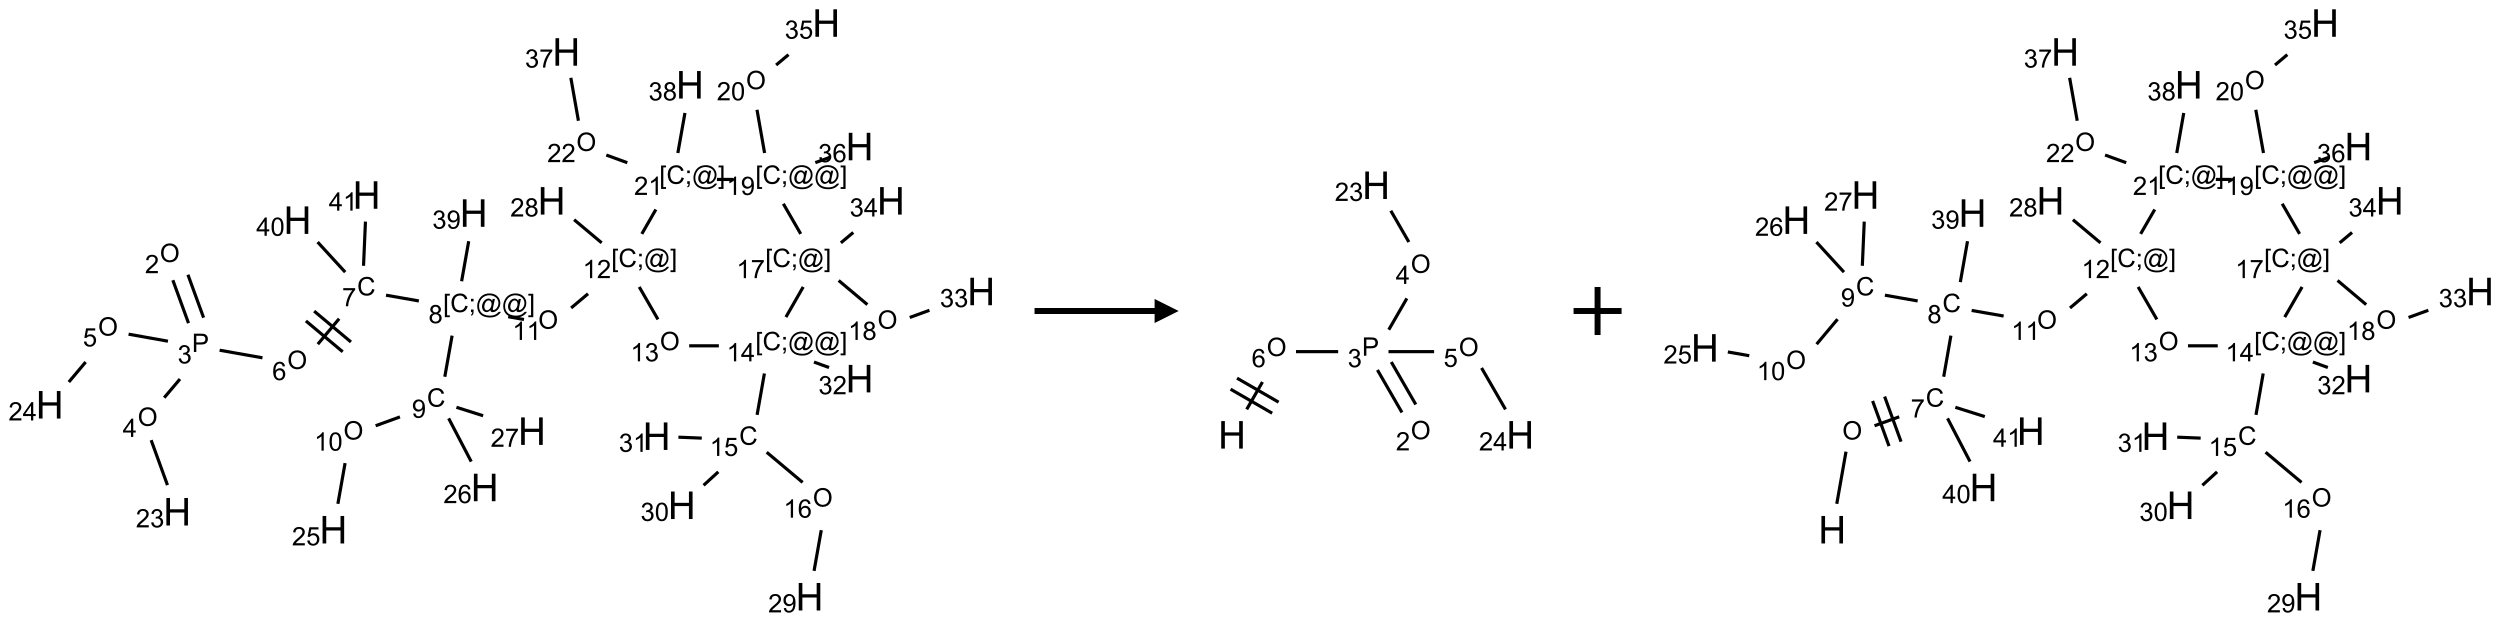 <?xml version="1.0" encoding="UTF-8"?>
<svg xmlns="http://www.w3.org/2000/svg" xmlns:xlink="http://www.w3.org/1999/xlink" width="1041" height="259" viewBox="0 0 1041 259">
<defs>
<g>
<g id="glyph-0-0">
<path d="M 1.332 0 L 1.332 -6.668 L 6.668 -6.668 L 6.668 0 Z M 1.5 -0.168 L 6.5 -0.168 L 6.5 -6.5 L 1.5 -6.5 Z M 1.5 -0.168 "/>
</g>
<g id="glyph-0-1">
<path d="M 0.516 -3.719 C 0.516 -4.984 0.855 -5.977 1.535 -6.695 C 2.215 -7.414 3.094 -7.77 4.172 -7.77 C 4.875 -7.77 5.512 -7.602 6.078 -7.266 C 6.645 -6.93 7.074 -6.461 7.371 -5.855 C 7.668 -5.254 7.816 -4.57 7.816 -3.809 C 7.816 -3.035 7.66 -2.34 7.348 -1.73 C 7.035 -1.117 6.594 -0.656 6.02 -0.34 C 5.449 -0.027 4.828 0.129 4.168 0.129 C 3.449 0.129 2.805 -0.043 2.238 -0.391 C 1.672 -0.738 1.246 -1.211 0.953 -1.812 C 0.66 -2.414 0.516 -3.047 0.516 -3.719 Z M 1.559 -3.703 C 1.559 -2.781 1.805 -2.059 2.301 -1.527 C 2.793 -1 3.414 -0.734 4.16 -0.734 C 4.922 -0.734 5.547 -1 6.039 -1.535 C 6.531 -2.07 6.777 -2.828 6.777 -3.812 C 6.777 -4.434 6.672 -4.977 6.461 -5.441 C 6.25 -5.902 5.945 -6.262 5.539 -6.52 C 5.133 -6.773 4.68 -6.902 4.176 -6.902 C 3.461 -6.902 2.848 -6.656 2.332 -6.164 C 1.816 -5.672 1.559 -4.852 1.559 -3.703 Z M 1.559 -3.703 "/>
</g>
<g id="glyph-0-2">
<path d="M 5.371 -0.902 L 5.371 0 L 0.324 0 C 0.316 -0.227 0.352 -0.441 0.434 -0.652 C 0.562 -0.996 0.766 -1.332 1.051 -1.668 C 1.332 -2 1.742 -2.387 2.277 -2.824 C 3.105 -3.504 3.668 -4.043 3.957 -4.441 C 4.25 -4.84 4.395 -5.215 4.395 -5.566 C 4.395 -5.938 4.262 -6.254 3.996 -6.508 C 3.73 -6.762 3.387 -6.891 2.957 -6.891 C 2.508 -6.891 2.145 -6.754 1.875 -6.484 C 1.605 -6.215 1.469 -5.84 1.465 -5.359 L 0.5 -5.457 C 0.566 -6.176 0.812 -6.727 1.246 -7.102 C 1.676 -7.477 2.254 -7.668 2.98 -7.668 C 3.711 -7.668 4.293 -7.465 4.719 -7.059 C 5.145 -6.652 5.359 -6.148 5.359 -5.547 C 5.359 -5.242 5.297 -4.941 5.172 -4.645 C 5.047 -4.352 4.84 -4.039 4.551 -3.715 C 4.262 -3.387 3.777 -2.938 3.105 -2.371 C 2.543 -1.898 2.18 -1.578 2.02 -1.41 C 1.859 -1.242 1.73 -1.07 1.625 -0.902 Z M 5.371 -0.902 "/>
</g>
<g id="glyph-0-3">
<path d="M 0.824 0 L 0.824 -7.637 L 3.703 -7.637 C 4.211 -7.637 4.598 -7.609 4.863 -7.562 C 5.238 -7.5 5.555 -7.383 5.809 -7.207 C 6.062 -7.031 6.266 -6.785 6.418 -6.469 C 6.574 -6.152 6.652 -5.805 6.652 -5.426 C 6.652 -4.777 6.445 -4.227 6.031 -3.777 C 5.617 -3.328 4.871 -3.105 3.793 -3.105 L 1.832 -3.105 L 1.832 0 Z M 1.832 -4.004 L 3.809 -4.004 C 4.461 -4.004 4.922 -4.125 5.199 -4.371 C 5.473 -4.613 5.609 -4.953 5.609 -5.395 C 5.609 -5.715 5.527 -5.988 5.367 -6.215 C 5.207 -6.441 4.992 -6.594 4.73 -6.668 C 4.559 -6.711 4.246 -6.734 3.785 -6.734 L 1.832 -6.734 Z M 1.832 -4.004 "/>
</g>
<g id="glyph-0-4">
<path d="M 0.449 -2.016 L 1.387 -2.141 C 1.492 -1.609 1.676 -1.227 1.934 -0.992 C 2.191 -0.758 2.508 -0.641 2.879 -0.641 C 3.32 -0.641 3.695 -0.793 3.996 -1.098 C 4.301 -1.402 4.453 -1.781 4.453 -2.234 C 4.453 -2.664 4.312 -3.02 4.031 -3.301 C 3.75 -3.578 3.391 -3.719 2.957 -3.719 C 2.781 -3.719 2.562 -3.684 2.297 -3.613 L 2.402 -4.438 C 2.465 -4.43 2.516 -4.426 2.551 -4.426 C 2.949 -4.426 3.312 -4.531 3.629 -4.738 C 3.949 -4.949 4.109 -5.27 4.109 -5.703 C 4.109 -6.047 3.992 -6.332 3.762 -6.559 C 3.527 -6.785 3.227 -6.895 2.859 -6.895 C 2.496 -6.895 2.191 -6.781 1.949 -6.551 C 1.707 -6.324 1.547 -5.98 1.48 -5.52 L 0.543 -5.688 C 0.656 -6.316 0.918 -6.805 1.324 -7.148 C 1.73 -7.492 2.234 -7.668 2.84 -7.668 C 3.254 -7.668 3.641 -7.578 3.988 -7.398 C 4.34 -7.219 4.609 -6.977 4.793 -6.668 C 4.98 -6.359 5.074 -6.031 5.074 -5.684 C 5.074 -5.352 4.984 -5.051 4.809 -4.781 C 4.629 -4.512 4.367 -4.297 4.02 -4.137 C 4.473 -4.031 4.824 -3.816 5.074 -3.488 C 5.324 -3.16 5.449 -2.75 5.449 -2.254 C 5.449 -1.59 5.203 -1.023 4.719 -0.559 C 4.234 -0.098 3.617 0.137 2.875 0.137 C 2.203 0.137 1.648 -0.062 1.207 -0.465 C 0.762 -0.863 0.512 -1.379 0.449 -2.016 Z M 0.449 -2.016 "/>
</g>
<g id="glyph-0-5">
<path d="M 3.449 0 L 3.449 -1.828 L 0.137 -1.828 L 0.137 -2.688 L 3.621 -7.637 L 4.387 -7.637 L 4.387 -2.688 L 5.418 -2.688 L 5.418 -1.828 L 4.387 -1.828 L 4.387 0 Z M 3.449 -2.688 L 3.449 -6.129 L 1.059 -2.688 Z M 3.449 -2.688 "/>
</g>
<g id="glyph-0-6">
<path d="M 0.441 -2 L 1.426 -2.082 C 1.5 -1.605 1.668 -1.242 1.934 -1.004 C 2.199 -0.762 2.52 -0.641 2.895 -0.641 C 3.348 -0.641 3.73 -0.812 4.043 -1.152 C 4.355 -1.492 4.512 -1.941 4.512 -2.504 C 4.512 -3.039 4.359 -3.461 4.059 -3.77 C 3.758 -4.078 3.367 -4.234 2.879 -4.234 C 2.578 -4.234 2.305 -4.164 2.062 -4.027 C 1.82 -3.891 1.629 -3.715 1.488 -3.496 L 0.609 -3.609 L 1.348 -7.531 L 5.145 -7.531 L 5.145 -6.637 L 2.098 -6.637 L 1.688 -4.582 C 2.145 -4.902 2.625 -5.062 3.129 -5.062 C 3.797 -5.062 4.359 -4.832 4.816 -4.371 C 5.277 -3.91 5.504 -3.312 5.504 -2.59 C 5.504 -1.898 5.305 -1.301 4.902 -0.797 C 4.41 -0.18 3.742 0.129 2.895 0.129 C 2.199 0.129 1.633 -0.062 1.195 -0.453 C 0.758 -0.844 0.504 -1.359 0.441 -2 Z M 0.441 -2 "/>
</g>
<g id="glyph-0-7">
<path d="M 5.309 -5.766 L 4.375 -5.691 C 4.293 -6.059 4.172 -6.328 4.02 -6.496 C 3.766 -6.762 3.453 -6.895 3.082 -6.895 C 2.785 -6.895 2.523 -6.812 2.297 -6.645 C 2 -6.43 1.77 -6.117 1.598 -5.703 C 1.43 -5.289 1.34 -4.703 1.332 -3.938 C 1.559 -4.281 1.836 -4.535 2.16 -4.703 C 2.488 -4.871 2.828 -4.953 3.188 -4.953 C 3.812 -4.953 4.344 -4.723 4.785 -4.262 C 5.223 -3.801 5.441 -3.207 5.441 -2.48 C 5.441 -2 5.34 -1.555 5.133 -1.145 C 4.926 -0.73 4.641 -0.418 4.281 -0.199 C 3.922 0.02 3.512 0.129 3.051 0.129 C 2.27 0.129 1.633 -0.156 1.141 -0.73 C 0.648 -1.305 0.402 -2.254 0.402 -3.574 C 0.402 -5.051 0.672 -6.121 1.219 -6.793 C 1.695 -7.375 2.336 -7.668 3.141 -7.668 C 3.742 -7.668 4.234 -7.5 4.617 -7.16 C 5 -6.824 5.23 -6.359 5.309 -5.766 Z M 1.48 -2.473 C 1.48 -2.152 1.547 -1.844 1.684 -1.547 C 1.82 -1.25 2.016 -1.027 2.262 -0.871 C 2.508 -0.719 2.766 -0.641 3.035 -0.641 C 3.434 -0.641 3.773 -0.801 4.059 -1.121 C 4.344 -1.441 4.484 -1.875 4.484 -2.422 C 4.484 -2.949 4.344 -3.367 4.062 -3.668 C 3.781 -3.973 3.426 -4.125 3 -4.125 C 2.578 -4.125 2.219 -3.973 1.922 -3.668 C 1.625 -3.363 1.48 -2.969 1.48 -2.473 Z M 1.48 -2.473 "/>
</g>
<g id="glyph-0-8">
<path d="M 6.27 -2.676 L 7.281 -2.422 C 7.07 -1.594 6.688 -0.961 6.137 -0.523 C 5.586 -0.086 4.914 0.129 4.121 0.129 C 3.297 0.129 2.629 -0.039 2.113 -0.371 C 1.598 -0.707 1.203 -1.191 0.934 -1.828 C 0.664 -2.465 0.531 -3.145 0.531 -3.875 C 0.531 -4.672 0.684 -5.363 0.988 -5.957 C 1.293 -6.547 1.723 -6.996 2.285 -7.305 C 2.844 -7.613 3.461 -7.766 4.137 -7.766 C 4.898 -7.766 5.543 -7.57 6.062 -7.184 C 6.582 -6.793 6.945 -6.246 7.152 -5.543 L 6.156 -5.309 C 5.98 -5.863 5.723 -6.266 5.387 -6.52 C 5.051 -6.773 4.625 -6.902 4.113 -6.902 C 3.527 -6.902 3.039 -6.762 2.645 -6.48 C 2.25 -6.199 1.973 -5.82 1.812 -5.348 C 1.652 -4.871 1.574 -4.383 1.574 -3.879 C 1.574 -3.23 1.668 -2.664 1.855 -2.18 C 2.047 -1.695 2.34 -1.332 2.738 -1.094 C 3.137 -0.855 3.57 -0.734 4.035 -0.734 C 4.602 -0.734 5.082 -0.898 5.473 -1.223 C 5.867 -1.551 6.133 -2.035 6.27 -2.676 Z M 6.27 -2.676 "/>
</g>
<g id="glyph-0-9">
<path d="M 0.504 -6.637 L 0.504 -7.535 L 5.449 -7.535 L 5.449 -6.809 C 4.961 -6.289 4.48 -5.602 4.004 -4.746 C 3.527 -3.887 3.156 -3.004 2.895 -2.098 C 2.707 -1.461 2.59 -0.762 2.535 0 L 1.574 0 C 1.582 -0.602 1.703 -1.328 1.926 -2.176 C 2.152 -3.027 2.477 -3.848 2.898 -4.637 C 3.32 -5.426 3.77 -6.094 4.246 -6.637 Z M 0.504 -6.637 "/>
</g>
<g id="glyph-0-10">
<path d="M 0.723 2.121 L 0.723 -7.637 L 2.793 -7.637 L 2.793 -6.859 L 1.66 -6.859 L 1.66 1.344 L 2.793 1.344 L 2.793 2.121 Z M 0.723 2.121 "/>
</g>
<g id="glyph-0-11">
<path d="M 0.949 -4.465 L 0.949 -5.531 L 2.016 -5.531 L 2.016 -4.465 Z M 0.949 0 L 0.949 -1.066 L 2.016 -1.066 L 2.016 0 C 2.016 0.391 1.945 0.711 1.809 0.949 C 1.668 1.191 1.449 1.379 1.145 1.512 L 0.887 1.109 C 1.082 1.023 1.23 0.895 1.324 0.727 C 1.418 0.559 1.469 0.316 1.48 0 Z M 0.949 0 "/>
</g>
<g id="glyph-0-12">
<path d="M 6.047 -0.848 C 5.82 -0.59 5.57 -0.379 5.289 -0.223 C 5.008 -0.062 4.73 0.016 4.449 0.016 C 4.141 0.016 3.84 -0.074 3.547 -0.254 C 3.254 -0.434 3.02 -0.715 2.836 -1.09 C 2.652 -1.465 2.562 -1.875 2.562 -2.324 C 2.562 -2.875 2.703 -3.43 2.988 -3.98 C 3.27 -4.535 3.621 -4.953 4.043 -5.23 C 4.461 -5.508 4.871 -5.645 5.266 -5.645 C 5.566 -5.645 5.855 -5.566 6.129 -5.41 C 6.402 -5.25 6.641 -5.012 6.84 -4.688 L 7.016 -5.496 L 7.949 -5.496 L 7.199 -2 C 7.094 -1.516 7.043 -1.246 7.043 -1.191 C 7.043 -1.098 7.078 -1.02 7.148 -0.949 C 7.219 -0.883 7.305 -0.848 7.406 -0.848 C 7.59 -0.848 7.832 -0.953 8.129 -1.168 C 8.527 -1.445 8.84 -1.816 9.07 -2.285 C 9.301 -2.75 9.418 -3.234 9.418 -3.73 C 9.418 -4.309 9.27 -4.852 8.973 -5.355 C 8.676 -5.859 8.23 -6.262 7.645 -6.562 C 7.055 -6.863 6.406 -7.016 5.691 -7.016 C 4.879 -7.016 4.137 -6.824 3.465 -6.445 C 2.793 -6.066 2.273 -5.52 1.902 -4.809 C 1.535 -4.098 1.348 -3.34 1.348 -2.527 C 1.348 -1.676 1.535 -0.941 1.902 -0.328 C 2.273 0.285 2.809 0.742 3.508 1.035 C 4.207 1.328 4.984 1.473 5.832 1.473 C 6.742 1.473 7.504 1.32 8.121 1.016 C 8.734 0.711 9.195 0.34 9.5 -0.098 L 10.441 -0.098 C 10.266 0.266 9.961 0.637 9.531 1.016 C 9.102 1.395 8.59 1.695 7.996 1.914 C 7.402 2.133 6.688 2.246 5.848 2.246 C 5.078 2.246 4.367 2.145 3.715 1.949 C 3.066 1.75 2.512 1.453 2.051 1.055 C 1.594 0.656 1.25 0.199 1.016 -0.316 C 0.723 -0.973 0.578 -1.684 0.578 -2.441 C 0.578 -3.289 0.75 -4.098 1.098 -4.863 C 1.523 -5.805 2.125 -6.527 2.902 -7.027 C 3.684 -7.527 4.629 -7.777 5.738 -7.777 C 6.602 -7.777 7.375 -7.602 8.059 -7.246 C 8.746 -6.895 9.285 -6.371 9.684 -5.672 C 10.02 -5.07 10.188 -4.418 10.188 -3.715 C 10.188 -2.707 9.832 -1.812 9.125 -1.031 C 8.492 -0.328 7.801 0.02 7.051 0.02 C 6.812 0.02 6.617 -0.016 6.473 -0.09 C 6.324 -0.16 6.215 -0.266 6.145 -0.402 C 6.102 -0.488 6.066 -0.637 6.047 -0.848 Z M 3.527 -2.262 C 3.527 -1.785 3.641 -1.414 3.863 -1.152 C 4.09 -0.887 4.348 -0.754 4.641 -0.754 C 4.836 -0.754 5.039 -0.812 5.254 -0.93 C 5.469 -1.047 5.676 -1.219 5.871 -1.449 C 6.066 -1.676 6.23 -1.969 6.355 -2.32 C 6.48 -2.672 6.543 -3.027 6.543 -3.379 C 6.543 -3.852 6.426 -4.219 6.191 -4.48 C 5.957 -4.738 5.672 -4.871 5.332 -4.871 C 5.109 -4.871 4.902 -4.812 4.707 -4.699 C 4.512 -4.586 4.32 -4.406 4.137 -4.156 C 3.953 -3.906 3.805 -3.602 3.691 -3.246 C 3.582 -2.887 3.527 -2.559 3.527 -2.262 Z M 3.527 -2.262 "/>
</g>
<g id="glyph-0-13">
<path d="M 2.27 2.121 L 0.203 2.121 L 0.203 1.344 L 1.332 1.344 L 1.332 -6.859 L 0.203 -6.859 L 0.203 -7.637 L 2.27 -7.637 Z M 2.27 2.121 "/>
</g>
<g id="glyph-0-14">
<path d="M 1.887 -4.141 C 1.496 -4.281 1.207 -4.484 1.02 -4.75 C 0.832 -5.016 0.738 -5.328 0.738 -5.699 C 0.738 -6.254 0.938 -6.719 1.34 -7.098 C 1.738 -7.477 2.27 -7.668 2.934 -7.668 C 3.598 -7.668 4.137 -7.473 4.543 -7.086 C 4.949 -6.699 5.152 -6.227 5.152 -5.672 C 5.152 -5.316 5.059 -5.008 4.871 -4.746 C 4.688 -4.484 4.406 -4.281 4.027 -4.141 C 4.496 -3.988 4.852 -3.742 5.098 -3.402 C 5.34 -3.062 5.465 -2.656 5.465 -2.184 C 5.465 -1.531 5.234 -0.98 4.77 -0.535 C 4.309 -0.09 3.703 0.129 2.949 0.129 C 2.195 0.129 1.586 -0.094 1.125 -0.539 C 0.664 -0.984 0.434 -1.543 0.434 -2.207 C 0.434 -2.703 0.559 -3.121 0.809 -3.457 C 1.062 -3.793 1.422 -4.02 1.887 -4.141 Z M 1.699 -5.73 C 1.699 -5.367 1.812 -5.074 2.047 -4.844 C 2.281 -4.613 2.582 -4.5 2.953 -4.5 C 3.312 -4.5 3.609 -4.613 3.84 -4.84 C 4.07 -5.066 4.188 -5.348 4.188 -5.676 C 4.188 -6.02 4.07 -6.309 3.832 -6.543 C 3.594 -6.777 3.297 -6.895 2.941 -6.895 C 2.586 -6.895 2.289 -6.781 2.051 -6.551 C 1.816 -6.324 1.699 -6.047 1.699 -5.73 Z M 1.395 -2.203 C 1.395 -1.938 1.461 -1.676 1.586 -1.426 C 1.711 -1.176 1.902 -0.984 2.152 -0.848 C 2.402 -0.711 2.672 -0.641 2.957 -0.641 C 3.406 -0.641 3.777 -0.785 4.066 -1.074 C 4.359 -1.363 4.504 -1.727 4.504 -2.172 C 4.504 -2.625 4.355 -2.996 4.055 -3.293 C 3.754 -3.586 3.379 -3.734 2.926 -3.734 C 2.484 -3.734 2.121 -3.59 1.832 -3.297 C 1.543 -3.004 1.395 -2.641 1.395 -2.203 Z M 1.395 -2.203 "/>
</g>
<g id="glyph-0-15">
<path d="M 0.582 -1.766 L 1.484 -1.848 C 1.562 -1.426 1.707 -1.117 1.922 -0.926 C 2.137 -0.734 2.414 -0.641 2.75 -0.641 C 3.039 -0.641 3.289 -0.707 3.508 -0.84 C 3.727 -0.973 3.902 -1.148 4.043 -1.367 C 4.18 -1.586 4.297 -1.887 4.391 -2.262 C 4.484 -2.637 4.531 -3.016 4.531 -3.406 C 4.531 -3.449 4.531 -3.512 4.527 -3.594 C 4.34 -3.297 4.082 -3.055 3.758 -2.867 C 3.434 -2.68 3.082 -2.59 2.703 -2.59 C 2.07 -2.59 1.535 -2.816 1.098 -3.277 C 0.66 -3.734 0.441 -4.34 0.441 -5.09 C 0.441 -5.863 0.672 -6.484 1.129 -6.957 C 1.586 -7.43 2.156 -7.668 2.844 -7.668 C 3.34 -7.668 3.793 -7.531 4.207 -7.266 C 4.617 -7 4.93 -6.617 5.145 -6.121 C 5.355 -5.629 5.465 -4.91 5.465 -3.973 C 5.465 -2.996 5.359 -2.223 5.145 -1.645 C 4.934 -1.066 4.617 -0.625 4.199 -0.324 C 3.781 -0.02 3.293 0.129 2.73 0.129 C 2.133 0.129 1.645 -0.035 1.266 -0.367 C 0.887 -0.699 0.66 -1.164 0.582 -1.766 Z M 4.422 -5.137 C 4.422 -5.676 4.277 -6.102 3.992 -6.418 C 3.707 -6.734 3.359 -6.891 2.957 -6.891 C 2.543 -6.891 2.18 -6.719 1.871 -6.379 C 1.562 -6.039 1.406 -5.598 1.406 -5.059 C 1.406 -4.57 1.555 -4.176 1.848 -3.871 C 2.141 -3.566 2.5 -3.418 2.934 -3.418 C 3.367 -3.418 3.723 -3.57 4.004 -3.871 C 4.281 -4.176 4.422 -4.598 4.422 -5.137 Z M 4.422 -5.137 "/>
</g>
<g id="glyph-0-16">
<path d="M 3.973 0 L 3.035 0 L 3.035 -5.973 C 2.809 -5.758 2.516 -5.543 2.148 -5.328 C 1.781 -5.113 1.453 -4.953 1.16 -4.844 L 1.16 -5.75 C 1.684 -5.996 2.145 -6.297 2.535 -6.645 C 2.93 -6.996 3.207 -7.336 3.371 -7.668 L 3.973 -7.668 Z M 3.973 0 "/>
</g>
<g id="glyph-0-17">
<path d="M 0.441 -3.766 C 0.441 -4.668 0.535 -5.395 0.723 -5.945 C 0.906 -6.496 1.184 -6.922 1.551 -7.219 C 1.918 -7.516 2.375 -7.668 2.934 -7.668 C 3.344 -7.668 3.703 -7.586 4.012 -7.418 C 4.32 -7.254 4.574 -7.016 4.777 -6.707 C 4.977 -6.395 5.137 -6.016 5.25 -5.57 C 5.363 -5.125 5.422 -4.523 5.422 -3.766 C 5.422 -2.871 5.328 -2.148 5.145 -1.598 C 4.961 -1.047 4.688 -0.621 4.32 -0.32 C 3.953 -0.02 3.492 0.129 2.934 0.129 C 2.195 0.129 1.617 -0.133 1.199 -0.66 C 0.695 -1.297 0.441 -2.332 0.441 -3.766 Z M 1.406 -3.766 C 1.406 -2.512 1.555 -1.68 1.848 -1.262 C 2.141 -0.848 2.5 -0.641 2.934 -0.641 C 3.363 -0.641 3.727 -0.848 4.02 -1.266 C 4.312 -1.684 4.457 -2.516 4.457 -3.766 C 4.457 -5.023 4.312 -5.859 4.02 -6.27 C 3.727 -6.684 3.359 -6.891 2.922 -6.891 C 2.492 -6.891 2.148 -6.707 1.891 -6.344 C 1.566 -5.879 1.406 -5.02 1.406 -3.766 Z M 1.406 -3.766 "/>
</g>
<g id="glyph-1-0">
<path d="M 2 0 L 2 -10 L 10 -10 L 10 0 Z M 2.25 -0.25 L 9.75 -0.25 L 9.75 -9.75 L 2.25 -9.75 Z M 2.25 -0.25 "/>
</g>
<g id="glyph-1-1">
<path d="M 1.281 0 L 1.281 -11.453 L 2.797 -11.453 L 2.797 -6.75 L 8.75 -6.75 L 8.75 -11.453 L 10.266 -11.453 L 10.266 0 L 8.75 0 L 8.75 -5.398 L 2.797 -5.398 L 2.797 0 Z M 1.281 0 "/>
</g>
</g>
</defs>
<path fill="none" stroke-width="0.033" stroke-linecap="butt" stroke-linejoin="miter" stroke="rgb(0%, 0%, 0%)" stroke-opacity="1" stroke-miterlimit="10" d="M 1.282 2.677 L 1.445 3.124 " transform="matrix(40, 0, 0, 40, 20.695, 9.598)"/>
<path fill="none" stroke-width="0.033" stroke-linecap="butt" stroke-linejoin="miter" stroke="rgb(0%, 0%, 0%)" stroke-opacity="1" stroke-miterlimit="10" d="M 1.439 2.62 L 1.602 3.067 " transform="matrix(40, 0, 0, 40, 20.695, 9.598)"/>
<path fill="none" stroke-width="0.033" stroke-linecap="butt" stroke-linejoin="miter" stroke="rgb(0%, 0%, 0%)" stroke-opacity="1" stroke-miterlimit="10" d="M 1.356 3.706 L 1.192 3.9 " transform="matrix(40, 0, 0, 40, 20.695, 9.598)"/>
<path fill="none" stroke-width="0.033" stroke-linecap="butt" stroke-linejoin="miter" stroke="rgb(0%, 0%, 0%)" stroke-opacity="1" stroke-miterlimit="10" d="M 1.056 4.342 L 1.226 4.81 " transform="matrix(40, 0, 0, 40, 20.695, 9.598)"/>
<path fill="none" stroke-width="0.033" stroke-linecap="butt" stroke-linejoin="miter" stroke="rgb(0%, 0%, 0%)" stroke-opacity="1" stroke-miterlimit="10" d="M 1.231 3.312 L 0.821 3.239 " transform="matrix(40, 0, 0, 40, 20.695, 9.598)"/>
<path fill="none" stroke-width="0.033" stroke-linecap="butt" stroke-linejoin="miter" stroke="rgb(0%, 0%, 0%)" stroke-opacity="1" stroke-miterlimit="10" d="M 0.374 3.529 L 0.199 3.737 " transform="matrix(40, 0, 0, 40, 20.695, 9.598)"/>
<path fill="none" stroke-width="0.033" stroke-linecap="butt" stroke-linejoin="miter" stroke="rgb(0%, 0%, 0%)" stroke-opacity="1" stroke-miterlimit="10" d="M 1.769 3.406 L 2.215 3.485 " transform="matrix(40, 0, 0, 40, 20.695, 9.598)"/>
<path fill="none" stroke-width="0.033" stroke-linecap="butt" stroke-linejoin="miter" stroke="rgb(0%, 0%, 0%)" stroke-opacity="1" stroke-miterlimit="10" d="M 2.791 3.343 L 3.013 3.078 " transform="matrix(40, 0, 0, 40, 20.695, 9.598)"/>
<path fill="none" stroke-width="0.033" stroke-linecap="butt" stroke-linejoin="miter" stroke="rgb(0%, 0%, 0%)" stroke-opacity="1" stroke-miterlimit="10" d="M 3.136 3.32 L 2.753 2.999 " transform="matrix(40, 0, 0, 40, 20.695, 9.598)"/>
<path fill="none" stroke-width="0.033" stroke-linecap="butt" stroke-linejoin="miter" stroke="rgb(0%, 0%, 0%)" stroke-opacity="1" stroke-miterlimit="10" d="M 3.05 3.422 L 2.667 3.101 " transform="matrix(40, 0, 0, 40, 20.695, 9.598)"/>
<path fill="none" stroke-width="0.033" stroke-linecap="butt" stroke-linejoin="miter" stroke="rgb(0%, 0%, 0%)" stroke-opacity="1" stroke-miterlimit="10" d="M 3.501 2.833 L 3.843 2.893 " transform="matrix(40, 0, 0, 40, 20.695, 9.598)"/>
<path fill="none" stroke-width="0.033" stroke-linecap="butt" stroke-linejoin="miter" stroke="rgb(0%, 0%, 0%)" stroke-opacity="1" stroke-miterlimit="10" d="M 4.189 3.254 L 4.113 3.682 " transform="matrix(40, 0, 0, 40, 20.695, 9.598)"/>
<path fill="none" stroke-width="0.033" stroke-linecap="butt" stroke-linejoin="miter" stroke="rgb(0%, 0%, 0%)" stroke-opacity="1" stroke-miterlimit="10" d="M 3.646 4.1 L 3.393 4.192 " transform="matrix(40, 0, 0, 40, 20.695, 9.598)"/>
<path fill="none" stroke-width="0.033" stroke-linecap="butt" stroke-linejoin="miter" stroke="rgb(0%, 0%, 0%)" stroke-opacity="1" stroke-miterlimit="10" d="M 3.075 4.581 L 3 5.005 " transform="matrix(40, 0, 0, 40, 20.695, 9.598)"/>
<path fill="none" stroke-width="0.033" stroke-linecap="butt" stroke-linejoin="miter" stroke="rgb(0%, 0%, 0%)" stroke-opacity="1" stroke-miterlimit="10" d="M 4.153 4.115 L 4.388 4.565 " transform="matrix(40, 0, 0, 40, 20.695, 9.598)"/>
<path fill="none" stroke-width="0.033" stroke-linecap="butt" stroke-linejoin="miter" stroke="rgb(0%, 0%, 0%)" stroke-opacity="1" stroke-miterlimit="10" d="M 4.234 4 L 4.512 4.088 " transform="matrix(40, 0, 0, 40, 20.695, 9.598)"/>
<path fill="none" stroke-width="0.033" stroke-linecap="butt" stroke-linejoin="miter" stroke="rgb(0%, 0%, 0%)" stroke-opacity="1" stroke-miterlimit="10" d="M 4.773 3.057 L 4.937 3.086 " transform="matrix(40, 0, 0, 40, 20.695, 9.598)"/>
<path fill="none" stroke-width="0.033" stroke-linecap="butt" stroke-linejoin="miter" stroke="rgb(0%, 0%, 0%)" stroke-opacity="1" stroke-miterlimit="10" d="M 5.428 2.966 L 5.604 2.818 " transform="matrix(40, 0, 0, 40, 20.695, 9.598)"/>
<path fill="none" stroke-width="0.033" stroke-linecap="butt" stroke-linejoin="miter" stroke="rgb(0%, 0%, 0%)" stroke-opacity="1" stroke-miterlimit="10" d="M 5.746 2.288 L 5.459 2.047 " transform="matrix(40, 0, 0, 40, 20.695, 9.598)"/>
<path fill="none" stroke-width="0.033" stroke-linecap="butt" stroke-linejoin="miter" stroke="rgb(0%, 0%, 0%)" stroke-opacity="1" stroke-miterlimit="10" d="M 6.137 2.747 L 6.332 3.085 " transform="matrix(40, 0, 0, 40, 20.695, 9.598)"/>
<path fill="none" stroke-width="0.033" stroke-linecap="butt" stroke-linejoin="miter" stroke="rgb(0%, 0%, 0%)" stroke-opacity="1" stroke-miterlimit="10" d="M 6.657 3.36 L 6.966 3.36 " transform="matrix(40, 0, 0, 40, 20.695, 9.598)"/>
<path fill="none" stroke-width="0.033" stroke-linecap="butt" stroke-linejoin="miter" stroke="rgb(0%, 0%, 0%)" stroke-opacity="1" stroke-miterlimit="10" d="M 7.44 3.648 L 7.364 4.079 " transform="matrix(40, 0, 0, 40, 20.695, 9.598)"/>
<path fill="none" stroke-width="0.033" stroke-linecap="butt" stroke-linejoin="miter" stroke="rgb(0%, 0%, 0%)" stroke-opacity="1" stroke-miterlimit="10" d="M 7.464 4.468 L 7.838 4.782 " transform="matrix(40, 0, 0, 40, 20.695, 9.598)"/>
<path fill="none" stroke-width="0.033" stroke-linecap="butt" stroke-linejoin="miter" stroke="rgb(0%, 0%, 0%)" stroke-opacity="1" stroke-miterlimit="10" d="M 8.032 5.279 L 7.957 5.703 " transform="matrix(40, 0, 0, 40, 20.695, 9.598)"/>
<path fill="none" stroke-width="0.033" stroke-linecap="butt" stroke-linejoin="miter" stroke="rgb(0%, 0%, 0%)" stroke-opacity="1" stroke-miterlimit="10" d="M 6.96 4.672 L 6.807 4.812 " transform="matrix(40, 0, 0, 40, 20.695, 9.598)"/>
<path fill="none" stroke-width="0.033" stroke-linecap="butt" stroke-linejoin="miter" stroke="rgb(0%, 0%, 0%)" stroke-opacity="1" stroke-miterlimit="10" d="M 6.788 4.321 L 6.545 4.311 " transform="matrix(40, 0, 0, 40, 20.695, 9.598)"/>
<path fill="none" stroke-width="0.033" stroke-linecap="butt" stroke-linejoin="miter" stroke="rgb(0%, 0%, 0%)" stroke-opacity="1" stroke-miterlimit="10" d="M 7.956 3.529 L 8.113 3.586 " transform="matrix(40, 0, 0, 40, 20.695, 9.598)"/>
<path fill="none" stroke-width="0.033" stroke-linecap="butt" stroke-linejoin="miter" stroke="rgb(0%, 0%, 0%)" stroke-opacity="1" stroke-miterlimit="10" d="M 7.664 3.061 L 7.844 2.747 " transform="matrix(40, 0, 0, 40, 20.695, 9.598)"/>
<path fill="none" stroke-width="0.033" stroke-linecap="butt" stroke-linejoin="miter" stroke="rgb(0%, 0%, 0%)" stroke-opacity="1" stroke-miterlimit="10" d="M 8.213 2.68 L 8.512 2.931 " transform="matrix(40, 0, 0, 40, 20.695, 9.598)"/>
<path fill="none" stroke-width="0.033" stroke-linecap="butt" stroke-linejoin="miter" stroke="rgb(0%, 0%, 0%)" stroke-opacity="1" stroke-miterlimit="10" d="M 8.953 3.065 L 9.158 2.99 " transform="matrix(40, 0, 0, 40, 20.695, 9.598)"/>
<path fill="none" stroke-width="0.033" stroke-linecap="butt" stroke-linejoin="miter" stroke="rgb(0%, 0%, 0%)" stroke-opacity="1" stroke-miterlimit="10" d="M 8.236 2.288 L 8.365 2.18 " transform="matrix(40, 0, 0, 40, 20.695, 9.598)"/>
<path fill="none" stroke-width="0.033" stroke-linecap="butt" stroke-linejoin="miter" stroke="rgb(0%, 0%, 0%)" stroke-opacity="1" stroke-miterlimit="10" d="M 7.818 2.195 L 7.637 1.881 " transform="matrix(40, 0, 0, 40, 20.695, 9.598)"/>
<path fill="none" stroke-width="0.033" stroke-linecap="butt" stroke-linejoin="miter" stroke="rgb(0%, 0%, 0%)" stroke-opacity="1" stroke-miterlimit="10" d="M 7.442 1.353 L 7.363 0.903 " transform="matrix(40, 0, 0, 40, 20.695, 9.598)"/>
<path fill="none" stroke-width="0.033" stroke-linecap="butt" stroke-linejoin="miter" stroke="rgb(0%, 0%, 0%)" stroke-opacity="1" stroke-miterlimit="10" d="M 7.562 0.437 L 7.691 0.329 " transform="matrix(40, 0, 0, 40, 20.695, 9.598)"/>
<path fill="none" stroke-width="0.033" stroke-linecap="butt" stroke-linejoin="miter" stroke="rgb(0%, 0%, 0%)" stroke-opacity="1" stroke-miterlimit="10" d="M 7.97 1.453 L 8.126 1.396 " transform="matrix(40, 0, 0, 40, 20.695, 9.598)"/>
<path fill="none" stroke-width="0.033" stroke-linecap="butt" stroke-linejoin="miter" stroke="rgb(0%, 0%, 0%)" stroke-opacity="1" stroke-miterlimit="10" d="M 7.113 1.628 L 6.946 1.628 " transform="matrix(40, 0, 0, 40, 20.695, 9.598)"/>
<path fill="none" stroke-width="0.033" stroke-linecap="butt" stroke-linejoin="miter" stroke="rgb(0%, 0%, 0%)" stroke-opacity="1" stroke-miterlimit="10" d="M 6.31 1.941 L 6.164 2.195 " transform="matrix(40, 0, 0, 40, 20.695, 9.598)"/>
<path fill="none" stroke-width="0.033" stroke-linecap="butt" stroke-linejoin="miter" stroke="rgb(0%, 0%, 0%)" stroke-opacity="1" stroke-miterlimit="10" d="M 6.013 1.454 L 5.794 1.374 " transform="matrix(40, 0, 0, 40, 20.695, 9.598)"/>
<path fill="none" stroke-width="0.033" stroke-linecap="butt" stroke-linejoin="miter" stroke="rgb(0%, 0%, 0%)" stroke-opacity="1" stroke-miterlimit="10" d="M 5.504 1.017 L 5.425 0.57 " transform="matrix(40, 0, 0, 40, 20.695, 9.598)"/>
<path fill="none" stroke-width="0.033" stroke-linecap="butt" stroke-linejoin="miter" stroke="rgb(0%, 0%, 0%)" stroke-opacity="1" stroke-miterlimit="10" d="M 6.539 1.353 L 6.613 0.936 " transform="matrix(40, 0, 0, 40, 20.695, 9.598)"/>
<path fill="none" stroke-width="0.033" stroke-linecap="butt" stroke-linejoin="miter" stroke="rgb(0%, 0%, 0%)" stroke-opacity="1" stroke-miterlimit="10" d="M 4.288 2.688 L 4.362 2.271 " transform="matrix(40, 0, 0, 40, 20.695, 9.598)"/>
<path fill="none" stroke-width="0.033" stroke-linecap="butt" stroke-linejoin="miter" stroke="rgb(0%, 0%, 0%)" stroke-opacity="1" stroke-miterlimit="10" d="M 3.076 2.593 L 2.789 2.28 " transform="matrix(40, 0, 0, 40, 20.695, 9.598)"/>
<path fill="none" stroke-width="0.033" stroke-linecap="butt" stroke-linejoin="miter" stroke="rgb(0%, 0%, 0%)" stroke-opacity="1" stroke-miterlimit="10" d="M 3.267 2.527 L 3.287 2.067 " transform="matrix(40, 0, 0, 40, 20.695, 9.598)"/>
<g fill="rgb(0%, 0%, 0%)" fill-opacity="1">
<use xlink:href="#glyph-0-1" x="66.543" y="109.117"/>
</g>
<g fill="rgb(0%, 0%, 0%)" fill-opacity="1">
<use xlink:href="#glyph-0-2" x="60.355" y="113.75"/>
</g>
<g fill="rgb(0%, 0%, 0%)" fill-opacity="1">
<use xlink:href="#glyph-0-3" x="79.914" y="146.57"/>
</g>
<g fill="rgb(0%, 0%, 0%)" fill-opacity="1">
<use xlink:href="#glyph-0-4" x="73.957" y="151.34"/>
</g>
<g fill="rgb(0%, 0%, 0%)" fill-opacity="1">
<use xlink:href="#glyph-0-1" x="57.332" y="177.348"/>
</g>
<g fill="rgb(0%, 0%, 0%)" fill-opacity="1">
<use xlink:href="#glyph-0-5" x="51.098" y="181.949"/>
</g>
<g fill="rgb(0%, 0%, 0%)" fill-opacity="1">
<use xlink:href="#glyph-1-1" x="67.996" y="218.816"/>
</g>
<g fill="rgb(0%, 0%, 0%)" fill-opacity="1">
<use xlink:href="#glyph-0-2" x="56.562" y="219.605"/>
<use xlink:href="#glyph-0-4" x="62.495" y="219.605"/>
</g>
<g fill="rgb(0%, 0%, 0%)" fill-opacity="1">
<use xlink:href="#glyph-0-1" x="40.828" y="139.762"/>
</g>
<g fill="rgb(0%, 0%, 0%)" fill-opacity="1">
<use xlink:href="#glyph-0-6" x="34.504" y="144.262"/>
</g>
<g fill="rgb(0%, 0%, 0%)" fill-opacity="1">
<use xlink:href="#glyph-1-1" x="14.922" y="174.281"/>
</g>
<g fill="rgb(0%, 0%, 0%)" fill-opacity="1">
<use xlink:href="#glyph-0-2" x="3.523" y="175.074"/>
<use xlink:href="#glyph-0-5" x="9.456" y="175.074"/>
</g>
<g fill="rgb(0%, 0%, 0%)" fill-opacity="1">
<use xlink:href="#glyph-0-1" x="119.613" y="153.652"/>
</g>
<g fill="rgb(0%, 0%, 0%)" fill-opacity="1">
<use xlink:href="#glyph-0-7" x="113.352" y="158.285"/>
</g>
<g fill="rgb(0%, 0%, 0%)" fill-opacity="1">
<use xlink:href="#glyph-0-8" x="148.684" y="123.008"/>
</g>
<g fill="rgb(0%, 0%, 0%)" fill-opacity="1">
<use xlink:href="#glyph-0-9" x="142.434" y="127.516"/>
</g>
<g fill="rgb(0%, 0%, 0%)" fill-opacity="1">
<use xlink:href="#glyph-0-10" x="184.508" y="129.961"/>
<use xlink:href="#glyph-0-8" x="187.471" y="129.961"/>
<use xlink:href="#glyph-0-11" x="195.174" y="129.961"/>
<use xlink:href="#glyph-0-12" x="198.138" y="129.961"/>
<use xlink:href="#glyph-0-12" x="208.966" y="129.961"/>
<use xlink:href="#glyph-0-13" x="219.794" y="129.961"/>
</g>
<g fill="rgb(0%, 0%, 0%)" fill-opacity="1">
<use xlink:href="#glyph-0-14" x="178.438" y="134.59"/>
</g>
<g fill="rgb(0%, 0%, 0%)" fill-opacity="1">
<use xlink:href="#glyph-0-8" x="177.758" y="169.344"/>
</g>
<g fill="rgb(0%, 0%, 0%)" fill-opacity="1">
<use xlink:href="#glyph-0-15" x="171.488" y="173.98"/>
</g>
<g fill="rgb(0%, 0%, 0%)" fill-opacity="1">
<use xlink:href="#glyph-0-1" x="143.008" y="183.031"/>
</g>
<g fill="rgb(0%, 0%, 0%)" fill-opacity="1">
<use xlink:href="#glyph-0-16" x="130.832" y="187.66"/>
<use xlink:href="#glyph-0-17" x="136.764" y="187.66"/>
</g>
<g fill="rgb(0%, 0%, 0%)" fill-opacity="1">
<use xlink:href="#glyph-1-1" x="133.043" y="226.301"/>
</g>
<g fill="rgb(0%, 0%, 0%)" fill-opacity="1">
<use xlink:href="#glyph-0-2" x="121.555" y="227.094"/>
<use xlink:href="#glyph-0-6" x="127.487" y="227.094"/>
</g>
<g fill="rgb(0%, 0%, 0%)" fill-opacity="1">
<use xlink:href="#glyph-1-1" x="196.047" y="208.707"/>
</g>
<g fill="rgb(0%, 0%, 0%)" fill-opacity="1">
<use xlink:href="#glyph-0-2" x="184.621" y="209.5"/>
<use xlink:href="#glyph-0-7" x="190.553" y="209.5"/>
</g>
<g fill="rgb(0%, 0%, 0%)" fill-opacity="1">
<use xlink:href="#glyph-1-1" x="215.727" y="185.258"/>
</g>
<g fill="rgb(0%, 0%, 0%)" fill-opacity="1">
<use xlink:href="#glyph-0-2" x="204.293" y="186.047"/>
<use xlink:href="#glyph-0-9" x="210.225" y="186.047"/>
</g>
<g fill="rgb(0%, 0%, 0%)" fill-opacity="1">
<use xlink:href="#glyph-0-1" x="224.109" y="136.902"/>
</g>
<g fill="rgb(0%, 0%, 0%)" fill-opacity="1">
<use xlink:href="#glyph-0-16" x="213.383" y="141.535"/>
<use xlink:href="#glyph-0-16" x="219.315" y="141.535"/>
</g>
<g fill="rgb(0%, 0%, 0%)" fill-opacity="1">
<use xlink:href="#glyph-0-10" x="254.543" y="111.195"/>
<use xlink:href="#glyph-0-8" x="257.507" y="111.195"/>
<use xlink:href="#glyph-0-11" x="265.21" y="111.195"/>
<use xlink:href="#glyph-0-12" x="268.173" y="111.195"/>
<use xlink:href="#glyph-0-13" x="279.001" y="111.195"/>
</g>
<g fill="rgb(0%, 0%, 0%)" fill-opacity="1">
<use xlink:href="#glyph-0-16" x="242.629" y="115.824"/>
<use xlink:href="#glyph-0-2" x="248.561" y="115.824"/>
</g>
<g fill="rgb(0%, 0%, 0%)" fill-opacity="1">
<use xlink:href="#glyph-1-1" x="223.914" y="89.359"/>
</g>
<g fill="rgb(0%, 0%, 0%)" fill-opacity="1">
<use xlink:href="#glyph-0-2" x="212.469" y="90.152"/>
<use xlink:href="#glyph-0-14" x="218.401" y="90.152"/>
</g>
<g fill="rgb(0%, 0%, 0%)" fill-opacity="1">
<use xlink:href="#glyph-0-1" x="274.754" y="145.832"/>
</g>
<g fill="rgb(0%, 0%, 0%)" fill-opacity="1">
<use xlink:href="#glyph-0-16" x="262.551" y="150.465"/>
<use xlink:href="#glyph-0-4" x="268.483" y="150.465"/>
</g>
<g fill="rgb(0%, 0%, 0%)" fill-opacity="1">
<use xlink:href="#glyph-0-10" x="314.543" y="145.836"/>
<use xlink:href="#glyph-0-8" x="317.507" y="145.836"/>
<use xlink:href="#glyph-0-11" x="325.21" y="145.836"/>
<use xlink:href="#glyph-0-12" x="328.173" y="145.836"/>
<use xlink:href="#glyph-0-12" x="339.001" y="145.836"/>
<use xlink:href="#glyph-0-13" x="349.829" y="145.836"/>
</g>
<g fill="rgb(0%, 0%, 0%)" fill-opacity="1">
<use xlink:href="#glyph-0-16" x="302.582" y="150.465"/>
<use xlink:href="#glyph-0-5" x="308.514" y="150.465"/>
</g>
<g fill="rgb(0%, 0%, 0%)" fill-opacity="1">
<use xlink:href="#glyph-0-8" x="307.789" y="185.219"/>
</g>
<g fill="rgb(0%, 0%, 0%)" fill-opacity="1">
<use xlink:href="#glyph-0-16" x="295.547" y="189.855"/>
<use xlink:href="#glyph-0-6" x="301.479" y="189.855"/>
</g>
<g fill="rgb(0%, 0%, 0%)" fill-opacity="1">
<use xlink:href="#glyph-0-1" x="338.449" y="210.938"/>
</g>
<g fill="rgb(0%, 0%, 0%)" fill-opacity="1">
<use xlink:href="#glyph-0-16" x="326.254" y="215.566"/>
<use xlink:href="#glyph-0-7" x="332.186" y="215.566"/>
</g>
<g fill="rgb(0%, 0%, 0%)" fill-opacity="1">
<use xlink:href="#glyph-1-1" x="331.309" y="254.207"/>
</g>
<g fill="rgb(0%, 0%, 0%)" fill-opacity="1">
<use xlink:href="#glyph-0-2" x="319.859" y="255"/>
<use xlink:href="#glyph-0-15" x="325.792" y="255"/>
</g>
<g fill="rgb(0%, 0%, 0%)" fill-opacity="1">
<use xlink:href="#glyph-1-1" x="278.121" y="216.129"/>
</g>
<g fill="rgb(0%, 0%, 0%)" fill-opacity="1">
<use xlink:href="#glyph-0-4" x="266.711" y="216.918"/>
<use xlink:href="#glyph-0-17" x="272.643" y="216.918"/>
</g>
<g fill="rgb(0%, 0%, 0%)" fill-opacity="1">
<use xlink:href="#glyph-1-1" x="267.648" y="187.359"/>
</g>
<g fill="rgb(0%, 0%, 0%)" fill-opacity="1">
<use xlink:href="#glyph-0-4" x="257.691" y="188.152"/>
<use xlink:href="#glyph-0-16" x="263.624" y="188.152"/>
</g>
<g fill="rgb(0%, 0%, 0%)" fill-opacity="1">
<use xlink:href="#glyph-1-1" x="352.145" y="163.391"/>
</g>
<g fill="rgb(0%, 0%, 0%)" fill-opacity="1">
<use xlink:href="#glyph-0-4" x="340.789" y="164.184"/>
<use xlink:href="#glyph-0-2" x="346.721" y="164.184"/>
</g>
<g fill="rgb(0%, 0%, 0%)" fill-opacity="1">
<use xlink:href="#glyph-0-10" x="318.66" y="111.195"/>
<use xlink:href="#glyph-0-8" x="321.624" y="111.195"/>
<use xlink:href="#glyph-0-11" x="329.327" y="111.195"/>
<use xlink:href="#glyph-0-12" x="332.29" y="111.195"/>
<use xlink:href="#glyph-0-13" x="343.118" y="111.195"/>
</g>
<g fill="rgb(0%, 0%, 0%)" fill-opacity="1">
<use xlink:href="#glyph-0-16" x="306.672" y="115.824"/>
<use xlink:href="#glyph-0-9" x="312.604" y="115.824"/>
</g>
<g fill="rgb(0%, 0%, 0%)" fill-opacity="1">
<use xlink:href="#glyph-0-1" x="365.395" y="136.902"/>
</g>
<g fill="rgb(0%, 0%, 0%)" fill-opacity="1">
<use xlink:href="#glyph-0-16" x="353.18" y="141.535"/>
<use xlink:href="#glyph-0-14" x="359.112" y="141.535"/>
</g>
<g fill="rgb(0%, 0%, 0%)" fill-opacity="1">
<use xlink:href="#glyph-1-1" x="402.785" y="127.102"/>
</g>
<g fill="rgb(0%, 0%, 0%)" fill-opacity="1">
<use xlink:href="#glyph-0-4" x="391.352" y="127.895"/>
<use xlink:href="#glyph-0-4" x="397.284" y="127.895"/>
</g>
<g fill="rgb(0%, 0%, 0%)" fill-opacity="1">
<use xlink:href="#glyph-1-1" x="365.199" y="89.359"/>
</g>
<g fill="rgb(0%, 0%, 0%)" fill-opacity="1">
<use xlink:href="#glyph-0-4" x="353.797" y="90.152"/>
<use xlink:href="#glyph-0-5" x="359.729" y="90.152"/>
</g>
<g fill="rgb(0%, 0%, 0%)" fill-opacity="1">
<use xlink:href="#glyph-0-10" x="314.543" y="76.555"/>
<use xlink:href="#glyph-0-8" x="317.507" y="76.555"/>
<use xlink:href="#glyph-0-11" x="325.21" y="76.555"/>
<use xlink:href="#glyph-0-12" x="328.173" y="76.555"/>
<use xlink:href="#glyph-0-12" x="339.001" y="76.555"/>
<use xlink:href="#glyph-0-13" x="349.829" y="76.555"/>
</g>
<g fill="rgb(0%, 0%, 0%)" fill-opacity="1">
<use xlink:href="#glyph-0-16" x="302.535" y="81.184"/>
<use xlink:href="#glyph-0-15" x="308.467" y="81.184"/>
</g>
<g fill="rgb(0%, 0%, 0%)" fill-opacity="1">
<use xlink:href="#glyph-0-1" x="310.629" y="37.156"/>
</g>
<g fill="rgb(0%, 0%, 0%)" fill-opacity="1">
<use xlink:href="#glyph-0-2" x="298.457" y="41.789"/>
<use xlink:href="#glyph-0-17" x="304.389" y="41.789"/>
</g>
<g fill="rgb(0%, 0%, 0%)" fill-opacity="1">
<use xlink:href="#glyph-1-1" x="338.254" y="15.324"/>
</g>
<g fill="rgb(0%, 0%, 0%)" fill-opacity="1">
<use xlink:href="#glyph-0-4" x="326.762" y="16.117"/>
<use xlink:href="#glyph-0-6" x="332.694" y="16.117"/>
</g>
<g fill="rgb(0%, 0%, 0%)" fill-opacity="1">
<use xlink:href="#glyph-1-1" x="352.145" y="66.75"/>
</g>
<g fill="rgb(0%, 0%, 0%)" fill-opacity="1">
<use xlink:href="#glyph-0-4" x="340.715" y="67.539"/>
<use xlink:href="#glyph-0-7" x="346.647" y="67.539"/>
</g>
<g fill="rgb(0%, 0%, 0%)" fill-opacity="1">
<use xlink:href="#glyph-0-10" x="274.543" y="76.555"/>
<use xlink:href="#glyph-0-8" x="277.507" y="76.555"/>
<use xlink:href="#glyph-0-11" x="285.21" y="76.555"/>
<use xlink:href="#glyph-0-12" x="288.173" y="76.555"/>
<use xlink:href="#glyph-0-13" x="299.001" y="76.555"/>
</g>
<g fill="rgb(0%, 0%, 0%)" fill-opacity="1">
<use xlink:href="#glyph-0-2" x="264.027" y="81.184"/>
<use xlink:href="#glyph-0-16" x="269.96" y="81.184"/>
</g>
<g fill="rgb(0%, 0%, 0%)" fill-opacity="1">
<use xlink:href="#glyph-0-1" x="239.988" y="62.871"/>
</g>
<g fill="rgb(0%, 0%, 0%)" fill-opacity="1">
<use xlink:href="#glyph-0-2" x="227.867" y="67.5"/>
<use xlink:href="#glyph-0-2" x="233.799" y="67.5"/>
</g>
<g fill="rgb(0%, 0%, 0%)" fill-opacity="1">
<use xlink:href="#glyph-1-1" x="230.023" y="27.355"/>
</g>
<g fill="rgb(0%, 0%, 0%)" fill-opacity="1">
<use xlink:href="#glyph-0-4" x="218.59" y="28.148"/>
<use xlink:href="#glyph-0-9" x="224.522" y="28.148"/>
</g>
<g fill="rgb(0%, 0%, 0%)" fill-opacity="1">
<use xlink:href="#glyph-1-1" x="281.504" y="41.035"/>
</g>
<g fill="rgb(0%, 0%, 0%)" fill-opacity="1">
<use xlink:href="#glyph-0-4" x="270.055" y="41.828"/>
<use xlink:href="#glyph-0-14" x="275.987" y="41.828"/>
</g>
<g fill="rgb(0%, 0%, 0%)" fill-opacity="1">
<use xlink:href="#glyph-1-1" x="191.469" y="94.445"/>
</g>
<g fill="rgb(0%, 0%, 0%)" fill-opacity="1">
<use xlink:href="#glyph-0-4" x="180.02" y="95.234"/>
<use xlink:href="#glyph-0-15" x="185.952" y="95.234"/>
</g>
<g fill="rgb(0%, 0%, 0%)" fill-opacity="1">
<use xlink:href="#glyph-1-1" x="118.105" y="97.398"/>
</g>
<g fill="rgb(0%, 0%, 0%)" fill-opacity="1">
<use xlink:href="#glyph-0-5" x="106.699" y="98.191"/>
<use xlink:href="#glyph-0-17" x="112.632" y="98.191"/>
</g>
<g fill="rgb(0%, 0%, 0%)" fill-opacity="1">
<use xlink:href="#glyph-1-1" x="146.875" y="86.93"/>
</g>
<g fill="rgb(0%, 0%, 0%)" fill-opacity="1">
<use xlink:href="#glyph-0-5" x="136.914" y="87.719"/>
<use xlink:href="#glyph-0-16" x="142.846" y="87.719"/>
</g>
<path fill-rule="nonzero" fill="rgb(0%, 0%, 0%)" fill-opacity="1" d="M 430.781 130.75 L 480.781 130.75 L 480.781 134.5 L 490.781 129.5 L 480.781 124.5 L 480.781 128.25 L 430.781 128.25 "/>
<path fill="none" stroke-width="0.033" stroke-linecap="butt" stroke-linejoin="miter" stroke="rgb(0%, 0%, 0%)" stroke-opacity="1" stroke-miterlimit="10" d="M 0.153 2.333 L 0.317 2.048 " transform="matrix(40, 0, 0, 40, 513.008, 77.143)"/>
<path fill="none" stroke-width="0.033" stroke-linecap="butt" stroke-linejoin="miter" stroke="rgb(0%, 0%, 0%)" stroke-opacity="1" stroke-miterlimit="10" d="M 0.485 2.258 L 0.052 2.008 " transform="matrix(40, 0, 0, 40, 513.008, 77.143)"/>
<path fill="none" stroke-width="0.033" stroke-linecap="butt" stroke-linejoin="miter" stroke="rgb(0%, 0%, 0%)" stroke-opacity="1" stroke-miterlimit="10" d="M 0.418 2.373 L -0.015 2.123 " transform="matrix(40, 0, 0, 40, 513.008, 77.143)"/>
<path fill="none" stroke-width="0.033" stroke-linecap="butt" stroke-linejoin="miter" stroke="rgb(0%, 0%, 0%)" stroke-opacity="1" stroke-miterlimit="10" d="M 0.666 1.732 L 1.105 1.732 " transform="matrix(40, 0, 0, 40, 513.008, 77.143)"/>
<path fill="none" stroke-width="0.033" stroke-linecap="butt" stroke-linejoin="miter" stroke="rgb(0%, 0%, 0%)" stroke-opacity="1" stroke-miterlimit="10" d="M 1.514 1.923 L 1.769 2.365 " transform="matrix(40, 0, 0, 40, 513.008, 77.143)"/>
<path fill="none" stroke-width="0.033" stroke-linecap="butt" stroke-linejoin="miter" stroke="rgb(0%, 0%, 0%)" stroke-opacity="1" stroke-miterlimit="10" d="M 1.658 1.84 L 1.913 2.282 " transform="matrix(40, 0, 0, 40, 513.008, 77.143)"/>
<path fill="none" stroke-width="0.033" stroke-linecap="butt" stroke-linejoin="miter" stroke="rgb(0%, 0%, 0%)" stroke-opacity="1" stroke-miterlimit="10" d="M 1.632 1.504 L 1.82 1.178 " transform="matrix(40, 0, 0, 40, 513.008, 77.143)"/>
<path fill="none" stroke-width="0.033" stroke-linecap="butt" stroke-linejoin="miter" stroke="rgb(0%, 0%, 0%)" stroke-opacity="1" stroke-miterlimit="10" d="M 1.841 0.591 L 1.653 0.265 " transform="matrix(40, 0, 0, 40, 513.008, 77.143)"/>
<path fill="none" stroke-width="0.033" stroke-linecap="butt" stroke-linejoin="miter" stroke="rgb(0%, 0%, 0%)" stroke-opacity="1" stroke-miterlimit="10" d="M 1.629 1.732 L 2.104 1.732 " transform="matrix(40, 0, 0, 40, 513.008, 77.143)"/>
<path fill="none" stroke-width="0.033" stroke-linecap="butt" stroke-linejoin="miter" stroke="rgb(0%, 0%, 0%)" stroke-opacity="1" stroke-miterlimit="10" d="M 2.598 1.902 L 2.847 2.333 " transform="matrix(40, 0, 0, 40, 513.008, 77.143)"/>
<g fill="rgb(0%, 0%, 0%)" fill-opacity="1">
<use xlink:href="#glyph-1-1" x="507.234" y="186.793"/>
</g>
<g fill="rgb(0%, 0%, 0%)" fill-opacity="1">
<use xlink:href="#glyph-0-1" x="527.43" y="148.273"/>
</g>
<g fill="rgb(0%, 0%, 0%)" fill-opacity="1">
<use xlink:href="#glyph-0-7" x="521.168" y="152.906"/>
</g>
<g fill="rgb(0%, 0%, 0%)" fill-opacity="1">
<use xlink:href="#glyph-0-3" x="567.121" y="148.137"/>
</g>
<g fill="rgb(0%, 0%, 0%)" fill-opacity="1">
<use xlink:href="#glyph-0-4" x="561.164" y="152.906"/>
</g>
<g fill="rgb(0%, 0%, 0%)" fill-opacity="1">
<use xlink:href="#glyph-0-1" x="587.43" y="182.914"/>
</g>
<g fill="rgb(0%, 0%, 0%)" fill-opacity="1">
<use xlink:href="#glyph-0-2" x="581.242" y="187.547"/>
</g>
<g fill="rgb(0%, 0%, 0%)" fill-opacity="1">
<use xlink:href="#glyph-0-1" x="587.43" y="113.633"/>
</g>
<g fill="rgb(0%, 0%, 0%)" fill-opacity="1">
<use xlink:href="#glyph-0-5" x="581.195" y="118.234"/>
</g>
<g fill="rgb(0%, 0%, 0%)" fill-opacity="1">
<use xlink:href="#glyph-1-1" x="567.234" y="82.871"/>
</g>
<g fill="rgb(0%, 0%, 0%)" fill-opacity="1">
<use xlink:href="#glyph-0-2" x="555.805" y="83.664"/>
<use xlink:href="#glyph-0-4" x="561.737" y="83.664"/>
</g>
<g fill="rgb(0%, 0%, 0%)" fill-opacity="1">
<use xlink:href="#glyph-0-1" x="607.43" y="148.273"/>
</g>
<g fill="rgb(0%, 0%, 0%)" fill-opacity="1">
<use xlink:href="#glyph-0-6" x="601.105" y="152.773"/>
</g>
<g fill="rgb(0%, 0%, 0%)" fill-opacity="1">
<use xlink:href="#glyph-1-1" x="627.234" y="186.793"/>
</g>
<g fill="rgb(0%, 0%, 0%)" fill-opacity="1">
<use xlink:href="#glyph-0-2" x="615.836" y="187.586"/>
<use xlink:href="#glyph-0-5" x="621.768" y="187.586"/>
</g>
<path fill="none" stroke-width="0.062" stroke-linecap="butt" stroke-linejoin="miter" stroke="rgb(0%, 0%, 0%)" stroke-opacity="1" stroke-miterlimit="10" d="M -0 0 L 0.5 0 M 0.25 -0.25 L 0.25 0.25 " transform="matrix(40, 0, 0, 40, 655.23, 129.5)"/>
<path fill="none" stroke-width="0.033" stroke-linecap="butt" stroke-linejoin="miter" stroke="rgb(0%, 0%, 0%)" stroke-opacity="1" stroke-miterlimit="10" d="M 1.373 5.005 L 1.469 4.462 " transform="matrix(40, 0, 0, 40, 709.914, 9.598)"/>
<path fill="none" stroke-width="0.033" stroke-linecap="butt" stroke-linejoin="miter" stroke="rgb(0%, 0%, 0%)" stroke-opacity="1" stroke-miterlimit="10" d="M 1.766 4.192 L 2.023 4.099 " transform="matrix(40, 0, 0, 40, 709.914, 9.598)"/>
<path fill="none" stroke-width="0.033" stroke-linecap="butt" stroke-linejoin="miter" stroke="rgb(0%, 0%, 0%)" stroke-opacity="1" stroke-miterlimit="10" d="M 2.042 4.358 L 1.871 3.888 " transform="matrix(40, 0, 0, 40, 709.914, 9.598)"/>
<path fill="none" stroke-width="0.033" stroke-linecap="butt" stroke-linejoin="miter" stroke="rgb(0%, 0%, 0%)" stroke-opacity="1" stroke-miterlimit="10" d="M 1.917 4.404 L 1.746 3.934 " transform="matrix(40, 0, 0, 40, 709.914, 9.598)"/>
<path fill="none" stroke-width="0.033" stroke-linecap="butt" stroke-linejoin="miter" stroke="rgb(0%, 0%, 0%)" stroke-opacity="1" stroke-miterlimit="10" d="M 2.486 3.682 L 2.561 3.254 " transform="matrix(40, 0, 0, 40, 709.914, 9.598)"/>
<path fill="none" stroke-width="0.033" stroke-linecap="butt" stroke-linejoin="miter" stroke="rgb(0%, 0%, 0%)" stroke-opacity="1" stroke-miterlimit="10" d="M 2.215 2.893 L 1.874 2.833 " transform="matrix(40, 0, 0, 40, 709.914, 9.598)"/>
<path fill="none" stroke-width="0.033" stroke-linecap="butt" stroke-linejoin="miter" stroke="rgb(0%, 0%, 0%)" stroke-opacity="1" stroke-miterlimit="10" d="M 1.381 3.083 L 1.163 3.343 " transform="matrix(40, 0, 0, 40, 709.914, 9.598)"/>
<path fill="none" stroke-width="0.033" stroke-linecap="butt" stroke-linejoin="miter" stroke="rgb(0%, 0%, 0%)" stroke-opacity="1" stroke-miterlimit="10" d="M 0.462 3.463 L 0.239 3.424 " transform="matrix(40, 0, 0, 40, 709.914, 9.598)"/>
<path fill="none" stroke-width="0.033" stroke-linecap="butt" stroke-linejoin="miter" stroke="rgb(0%, 0%, 0%)" stroke-opacity="1" stroke-miterlimit="10" d="M 1.448 2.593 L 1.161 2.28 " transform="matrix(40, 0, 0, 40, 709.914, 9.598)"/>
<path fill="none" stroke-width="0.033" stroke-linecap="butt" stroke-linejoin="miter" stroke="rgb(0%, 0%, 0%)" stroke-opacity="1" stroke-miterlimit="10" d="M 1.639 2.527 L 1.659 2.067 " transform="matrix(40, 0, 0, 40, 709.914, 9.598)"/>
<path fill="none" stroke-width="0.033" stroke-linecap="butt" stroke-linejoin="miter" stroke="rgb(0%, 0%, 0%)" stroke-opacity="1" stroke-miterlimit="10" d="M 2.777 2.992 L 3.11 3.05 " transform="matrix(40, 0, 0, 40, 709.914, 9.598)"/>
<path fill="none" stroke-width="0.033" stroke-linecap="butt" stroke-linejoin="miter" stroke="rgb(0%, 0%, 0%)" stroke-opacity="1" stroke-miterlimit="10" d="M 3.801 2.966 L 3.976 2.818 " transform="matrix(40, 0, 0, 40, 709.914, 9.598)"/>
<path fill="none" stroke-width="0.033" stroke-linecap="butt" stroke-linejoin="miter" stroke="rgb(0%, 0%, 0%)" stroke-opacity="1" stroke-miterlimit="10" d="M 4.118 2.288 L 3.831 2.047 " transform="matrix(40, 0, 0, 40, 709.914, 9.598)"/>
<path fill="none" stroke-width="0.033" stroke-linecap="butt" stroke-linejoin="miter" stroke="rgb(0%, 0%, 0%)" stroke-opacity="1" stroke-miterlimit="10" d="M 4.51 2.747 L 4.705 3.085 " transform="matrix(40, 0, 0, 40, 709.914, 9.598)"/>
<path fill="none" stroke-width="0.033" stroke-linecap="butt" stroke-linejoin="miter" stroke="rgb(0%, 0%, 0%)" stroke-opacity="1" stroke-miterlimit="10" d="M 5.029 3.36 L 5.339 3.36 " transform="matrix(40, 0, 0, 40, 709.914, 9.598)"/>
<path fill="none" stroke-width="0.033" stroke-linecap="butt" stroke-linejoin="miter" stroke="rgb(0%, 0%, 0%)" stroke-opacity="1" stroke-miterlimit="10" d="M 5.812 3.648 L 5.737 4.079 " transform="matrix(40, 0, 0, 40, 709.914, 9.598)"/>
<path fill="none" stroke-width="0.033" stroke-linecap="butt" stroke-linejoin="miter" stroke="rgb(0%, 0%, 0%)" stroke-opacity="1" stroke-miterlimit="10" d="M 5.837 4.468 L 6.211 4.782 " transform="matrix(40, 0, 0, 40, 709.914, 9.598)"/>
<path fill="none" stroke-width="0.033" stroke-linecap="butt" stroke-linejoin="miter" stroke="rgb(0%, 0%, 0%)" stroke-opacity="1" stroke-miterlimit="10" d="M 6.404 5.279 L 6.329 5.703 " transform="matrix(40, 0, 0, 40, 709.914, 9.598)"/>
<path fill="none" stroke-width="0.033" stroke-linecap="butt" stroke-linejoin="miter" stroke="rgb(0%, 0%, 0%)" stroke-opacity="1" stroke-miterlimit="10" d="M 5.332 4.672 L 5.179 4.812 " transform="matrix(40, 0, 0, 40, 709.914, 9.598)"/>
<path fill="none" stroke-width="0.033" stroke-linecap="butt" stroke-linejoin="miter" stroke="rgb(0%, 0%, 0%)" stroke-opacity="1" stroke-miterlimit="10" d="M 5.161 4.321 L 4.917 4.311 " transform="matrix(40, 0, 0, 40, 709.914, 9.598)"/>
<path fill="none" stroke-width="0.033" stroke-linecap="butt" stroke-linejoin="miter" stroke="rgb(0%, 0%, 0%)" stroke-opacity="1" stroke-miterlimit="10" d="M 6.329 3.529 L 6.485 3.586 " transform="matrix(40, 0, 0, 40, 709.914, 9.598)"/>
<path fill="none" stroke-width="0.033" stroke-linecap="butt" stroke-linejoin="miter" stroke="rgb(0%, 0%, 0%)" stroke-opacity="1" stroke-miterlimit="10" d="M 6.036 3.061 L 6.217 2.747 " transform="matrix(40, 0, 0, 40, 709.914, 9.598)"/>
<path fill="none" stroke-width="0.033" stroke-linecap="butt" stroke-linejoin="miter" stroke="rgb(0%, 0%, 0%)" stroke-opacity="1" stroke-miterlimit="10" d="M 6.586 2.68 L 6.884 2.931 " transform="matrix(40, 0, 0, 40, 709.914, 9.598)"/>
<path fill="none" stroke-width="0.033" stroke-linecap="butt" stroke-linejoin="miter" stroke="rgb(0%, 0%, 0%)" stroke-opacity="1" stroke-miterlimit="10" d="M 7.325 3.065 L 7.531 2.99 " transform="matrix(40, 0, 0, 40, 709.914, 9.598)"/>
<path fill="none" stroke-width="0.033" stroke-linecap="butt" stroke-linejoin="miter" stroke="rgb(0%, 0%, 0%)" stroke-opacity="1" stroke-miterlimit="10" d="M 6.608 2.288 L 6.737 2.18 " transform="matrix(40, 0, 0, 40, 709.914, 9.598)"/>
<path fill="none" stroke-width="0.033" stroke-linecap="butt" stroke-linejoin="miter" stroke="rgb(0%, 0%, 0%)" stroke-opacity="1" stroke-miterlimit="10" d="M 6.191 2.195 L 6.01 1.881 " transform="matrix(40, 0, 0, 40, 709.914, 9.598)"/>
<path fill="none" stroke-width="0.033" stroke-linecap="butt" stroke-linejoin="miter" stroke="rgb(0%, 0%, 0%)" stroke-opacity="1" stroke-miterlimit="10" d="M 5.815 1.353 L 5.735 0.903 " transform="matrix(40, 0, 0, 40, 709.914, 9.598)"/>
<path fill="none" stroke-width="0.033" stroke-linecap="butt" stroke-linejoin="miter" stroke="rgb(0%, 0%, 0%)" stroke-opacity="1" stroke-miterlimit="10" d="M 5.935 0.437 L 6.063 0.329 " transform="matrix(40, 0, 0, 40, 709.914, 9.598)"/>
<path fill="none" stroke-width="0.033" stroke-linecap="butt" stroke-linejoin="miter" stroke="rgb(0%, 0%, 0%)" stroke-opacity="1" stroke-miterlimit="10" d="M 6.342 1.453 L 6.499 1.396 " transform="matrix(40, 0, 0, 40, 709.914, 9.598)"/>
<path fill="none" stroke-width="0.033" stroke-linecap="butt" stroke-linejoin="miter" stroke="rgb(0%, 0%, 0%)" stroke-opacity="1" stroke-miterlimit="10" d="M 5.485 1.628 L 5.319 1.628 " transform="matrix(40, 0, 0, 40, 709.914, 9.598)"/>
<path fill="none" stroke-width="0.033" stroke-linecap="butt" stroke-linejoin="miter" stroke="rgb(0%, 0%, 0%)" stroke-opacity="1" stroke-miterlimit="10" d="M 4.683 1.941 L 4.536 2.195 " transform="matrix(40, 0, 0, 40, 709.914, 9.598)"/>
<path fill="none" stroke-width="0.033" stroke-linecap="butt" stroke-linejoin="miter" stroke="rgb(0%, 0%, 0%)" stroke-opacity="1" stroke-miterlimit="10" d="M 4.386 1.454 L 4.166 1.374 " transform="matrix(40, 0, 0, 40, 709.914, 9.598)"/>
<path fill="none" stroke-width="0.033" stroke-linecap="butt" stroke-linejoin="miter" stroke="rgb(0%, 0%, 0%)" stroke-opacity="1" stroke-miterlimit="10" d="M 3.876 1.017 L 3.797 0.57 " transform="matrix(40, 0, 0, 40, 709.914, 9.598)"/>
<path fill="none" stroke-width="0.033" stroke-linecap="butt" stroke-linejoin="miter" stroke="rgb(0%, 0%, 0%)" stroke-opacity="1" stroke-miterlimit="10" d="M 4.912 1.353 L 4.985 0.936 " transform="matrix(40, 0, 0, 40, 709.914, 9.598)"/>
<path fill="none" stroke-width="0.033" stroke-linecap="butt" stroke-linejoin="miter" stroke="rgb(0%, 0%, 0%)" stroke-opacity="1" stroke-miterlimit="10" d="M 2.659 2.697 L 2.734 2.271 " transform="matrix(40, 0, 0, 40, 709.914, 9.598)"/>
<path fill="none" stroke-width="0.033" stroke-linecap="butt" stroke-linejoin="miter" stroke="rgb(0%, 0%, 0%)" stroke-opacity="1" stroke-miterlimit="10" d="M 2.526 4.115 L 2.76 4.565 " transform="matrix(40, 0, 0, 40, 709.914, 9.598)"/>
<path fill="none" stroke-width="0.033" stroke-linecap="butt" stroke-linejoin="miter" stroke="rgb(0%, 0%, 0%)" stroke-opacity="1" stroke-miterlimit="10" d="M 2.607 4 L 2.914 4.097 " transform="matrix(40, 0, 0, 40, 709.914, 9.598)"/>
<g fill="rgb(0%, 0%, 0%)" fill-opacity="1">
<use xlink:href="#glyph-1-1" x="757.16" y="226.301"/>
</g>
<g fill="rgb(0%, 0%, 0%)" fill-opacity="1">
<use xlink:href="#glyph-0-1" x="767.121" y="183.031"/>
</g>
<g fill="rgb(0%, 0%, 0%)" fill-opacity="1">
<use xlink:href="#glyph-0-8" x="801.871" y="169.344"/>
</g>
<g fill="rgb(0%, 0%, 0%)" fill-opacity="1">
<use xlink:href="#glyph-0-9" x="795.617" y="173.852"/>
</g>
<g fill="rgb(0%, 0%, 0%)" fill-opacity="1">
<use xlink:href="#glyph-0-8" x="808.816" y="129.953"/>
</g>
<g fill="rgb(0%, 0%, 0%)" fill-opacity="1">
<use xlink:href="#glyph-0-14" x="802.551" y="134.59"/>
</g>
<g fill="rgb(0%, 0%, 0%)" fill-opacity="1">
<use xlink:href="#glyph-0-8" x="772.801" y="123.008"/>
</g>
<g fill="rgb(0%, 0%, 0%)" fill-opacity="1">
<use xlink:href="#glyph-0-15" x="766.531" y="127.645"/>
</g>
<g fill="rgb(0%, 0%, 0%)" fill-opacity="1">
<use xlink:href="#glyph-0-1" x="743.73" y="153.652"/>
</g>
<g fill="rgb(0%, 0%, 0%)" fill-opacity="1">
<use xlink:href="#glyph-0-16" x="731.555" y="158.285"/>
<use xlink:href="#glyph-0-17" x="737.487" y="158.285"/>
</g>
<g fill="rgb(0%, 0%, 0%)" fill-opacity="1">
<use xlink:href="#glyph-1-1" x="704.141" y="150.586"/>
</g>
<g fill="rgb(0%, 0%, 0%)" fill-opacity="1">
<use xlink:href="#glyph-0-2" x="692.652" y="151.379"/>
<use xlink:href="#glyph-0-6" x="698.585" y="151.379"/>
</g>
<g fill="rgb(0%, 0%, 0%)" fill-opacity="1">
<use xlink:href="#glyph-1-1" x="742.223" y="97.398"/>
</g>
<g fill="rgb(0%, 0%, 0%)" fill-opacity="1">
<use xlink:href="#glyph-0-2" x="730.793" y="98.191"/>
<use xlink:href="#glyph-0-7" x="736.725" y="98.191"/>
</g>
<g fill="rgb(0%, 0%, 0%)" fill-opacity="1">
<use xlink:href="#glyph-1-1" x="770.992" y="86.93"/>
</g>
<g fill="rgb(0%, 0%, 0%)" fill-opacity="1">
<use xlink:href="#glyph-0-2" x="759.559" y="87.719"/>
<use xlink:href="#glyph-0-9" x="765.491" y="87.719"/>
</g>
<g fill="rgb(0%, 0%, 0%)" fill-opacity="1">
<use xlink:href="#glyph-0-1" x="848.227" y="136.902"/>
</g>
<g fill="rgb(0%, 0%, 0%)" fill-opacity="1">
<use xlink:href="#glyph-0-16" x="837.5" y="141.535"/>
<use xlink:href="#glyph-0-16" x="843.432" y="141.535"/>
</g>
<g fill="rgb(0%, 0%, 0%)" fill-opacity="1">
<use xlink:href="#glyph-0-10" x="878.656" y="111.195"/>
<use xlink:href="#glyph-0-8" x="881.62" y="111.195"/>
<use xlink:href="#glyph-0-11" x="889.323" y="111.195"/>
<use xlink:href="#glyph-0-12" x="892.286" y="111.195"/>
<use xlink:href="#glyph-0-13" x="903.115" y="111.195"/>
</g>
<g fill="rgb(0%, 0%, 0%)" fill-opacity="1">
<use xlink:href="#glyph-0-16" x="866.746" y="115.824"/>
<use xlink:href="#glyph-0-2" x="872.678" y="115.824"/>
</g>
<g fill="rgb(0%, 0%, 0%)" fill-opacity="1">
<use xlink:href="#glyph-1-1" x="848.031" y="89.359"/>
</g>
<g fill="rgb(0%, 0%, 0%)" fill-opacity="1">
<use xlink:href="#glyph-0-2" x="836.582" y="90.152"/>
<use xlink:href="#glyph-0-14" x="842.514" y="90.152"/>
</g>
<g fill="rgb(0%, 0%, 0%)" fill-opacity="1">
<use xlink:href="#glyph-0-1" x="898.867" y="145.832"/>
</g>
<g fill="rgb(0%, 0%, 0%)" fill-opacity="1">
<use xlink:href="#glyph-0-16" x="886.668" y="150.465"/>
<use xlink:href="#glyph-0-4" x="892.6" y="150.465"/>
</g>
<g fill="rgb(0%, 0%, 0%)" fill-opacity="1">
<use xlink:href="#glyph-0-10" x="938.656" y="145.836"/>
<use xlink:href="#glyph-0-8" x="941.62" y="145.836"/>
<use xlink:href="#glyph-0-11" x="949.323" y="145.836"/>
<use xlink:href="#glyph-0-12" x="952.286" y="145.836"/>
<use xlink:href="#glyph-0-12" x="963.115" y="145.836"/>
<use xlink:href="#glyph-0-13" x="973.943" y="145.836"/>
</g>
<g fill="rgb(0%, 0%, 0%)" fill-opacity="1">
<use xlink:href="#glyph-0-16" x="926.699" y="150.465"/>
<use xlink:href="#glyph-0-5" x="932.632" y="150.465"/>
</g>
<g fill="rgb(0%, 0%, 0%)" fill-opacity="1">
<use xlink:href="#glyph-0-8" x="931.906" y="185.219"/>
</g>
<g fill="rgb(0%, 0%, 0%)" fill-opacity="1">
<use xlink:href="#glyph-0-16" x="919.664" y="189.855"/>
<use xlink:href="#glyph-0-6" x="925.596" y="189.855"/>
</g>
<g fill="rgb(0%, 0%, 0%)" fill-opacity="1">
<use xlink:href="#glyph-0-1" x="962.562" y="210.938"/>
</g>
<g fill="rgb(0%, 0%, 0%)" fill-opacity="1">
<use xlink:href="#glyph-0-16" x="950.367" y="215.566"/>
<use xlink:href="#glyph-0-7" x="956.299" y="215.566"/>
</g>
<g fill="rgb(0%, 0%, 0%)" fill-opacity="1">
<use xlink:href="#glyph-1-1" x="955.422" y="254.207"/>
</g>
<g fill="rgb(0%, 0%, 0%)" fill-opacity="1">
<use xlink:href="#glyph-0-2" x="943.973" y="255"/>
<use xlink:href="#glyph-0-15" x="949.905" y="255"/>
</g>
<g fill="rgb(0%, 0%, 0%)" fill-opacity="1">
<use xlink:href="#glyph-1-1" x="902.234" y="216.129"/>
</g>
<g fill="rgb(0%, 0%, 0%)" fill-opacity="1">
<use xlink:href="#glyph-0-4" x="890.828" y="216.918"/>
<use xlink:href="#glyph-0-17" x="896.76" y="216.918"/>
</g>
<g fill="rgb(0%, 0%, 0%)" fill-opacity="1">
<use xlink:href="#glyph-1-1" x="891.766" y="187.359"/>
</g>
<g fill="rgb(0%, 0%, 0%)" fill-opacity="1">
<use xlink:href="#glyph-0-4" x="881.805" y="188.152"/>
<use xlink:href="#glyph-0-16" x="887.737" y="188.152"/>
</g>
<g fill="rgb(0%, 0%, 0%)" fill-opacity="1">
<use xlink:href="#glyph-1-1" x="976.258" y="163.391"/>
</g>
<g fill="rgb(0%, 0%, 0%)" fill-opacity="1">
<use xlink:href="#glyph-0-4" x="964.902" y="164.184"/>
<use xlink:href="#glyph-0-2" x="970.835" y="164.184"/>
</g>
<g fill="rgb(0%, 0%, 0%)" fill-opacity="1">
<use xlink:href="#glyph-0-10" x="942.777" y="111.195"/>
<use xlink:href="#glyph-0-8" x="945.741" y="111.195"/>
<use xlink:href="#glyph-0-11" x="953.444" y="111.195"/>
<use xlink:href="#glyph-0-12" x="956.408" y="111.195"/>
<use xlink:href="#glyph-0-13" x="967.236" y="111.195"/>
</g>
<g fill="rgb(0%, 0%, 0%)" fill-opacity="1">
<use xlink:href="#glyph-0-16" x="930.785" y="115.824"/>
<use xlink:href="#glyph-0-9" x="936.717" y="115.824"/>
</g>
<g fill="rgb(0%, 0%, 0%)" fill-opacity="1">
<use xlink:href="#glyph-0-1" x="989.508" y="136.902"/>
</g>
<g fill="rgb(0%, 0%, 0%)" fill-opacity="1">
<use xlink:href="#glyph-0-16" x="977.293" y="141.535"/>
<use xlink:href="#glyph-0-14" x="983.225" y="141.535"/>
</g>
<g fill="rgb(0%, 0%, 0%)" fill-opacity="1">
<use xlink:href="#glyph-1-1" x="1026.902" y="127.102"/>
</g>
<g fill="rgb(0%, 0%, 0%)" fill-opacity="1">
<use xlink:href="#glyph-0-4" x="1015.469" y="127.895"/>
<use xlink:href="#glyph-0-4" x="1021.401" y="127.895"/>
</g>
<g fill="rgb(0%, 0%, 0%)" fill-opacity="1">
<use xlink:href="#glyph-1-1" x="989.312" y="89.359"/>
</g>
<g fill="rgb(0%, 0%, 0%)" fill-opacity="1">
<use xlink:href="#glyph-0-4" x="977.91" y="90.152"/>
<use xlink:href="#glyph-0-5" x="983.842" y="90.152"/>
</g>
<g fill="rgb(0%, 0%, 0%)" fill-opacity="1">
<use xlink:href="#glyph-0-10" x="938.656" y="76.555"/>
<use xlink:href="#glyph-0-8" x="941.62" y="76.555"/>
<use xlink:href="#glyph-0-11" x="949.323" y="76.555"/>
<use xlink:href="#glyph-0-12" x="952.286" y="76.555"/>
<use xlink:href="#glyph-0-12" x="963.115" y="76.555"/>
<use xlink:href="#glyph-0-13" x="973.943" y="76.555"/>
</g>
<g fill="rgb(0%, 0%, 0%)" fill-opacity="1">
<use xlink:href="#glyph-0-16" x="926.652" y="81.184"/>
<use xlink:href="#glyph-0-15" x="932.585" y="81.184"/>
</g>
<g fill="rgb(0%, 0%, 0%)" fill-opacity="1">
<use xlink:href="#glyph-0-1" x="934.746" y="37.156"/>
</g>
<g fill="rgb(0%, 0%, 0%)" fill-opacity="1">
<use xlink:href="#glyph-0-2" x="922.574" y="41.789"/>
<use xlink:href="#glyph-0-17" x="928.507" y="41.789"/>
</g>
<g fill="rgb(0%, 0%, 0%)" fill-opacity="1">
<use xlink:href="#glyph-1-1" x="962.367" y="15.324"/>
</g>
<g fill="rgb(0%, 0%, 0%)" fill-opacity="1">
<use xlink:href="#glyph-0-4" x="950.875" y="16.117"/>
<use xlink:href="#glyph-0-6" x="956.807" y="16.117"/>
</g>
<g fill="rgb(0%, 0%, 0%)" fill-opacity="1">
<use xlink:href="#glyph-1-1" x="976.258" y="66.75"/>
</g>
<g fill="rgb(0%, 0%, 0%)" fill-opacity="1">
<use xlink:href="#glyph-0-4" x="964.832" y="67.539"/>
<use xlink:href="#glyph-0-7" x="970.764" y="67.539"/>
</g>
<g fill="rgb(0%, 0%, 0%)" fill-opacity="1">
<use xlink:href="#glyph-0-10" x="898.656" y="76.555"/>
<use xlink:href="#glyph-0-8" x="901.62" y="76.555"/>
<use xlink:href="#glyph-0-11" x="909.323" y="76.555"/>
<use xlink:href="#glyph-0-12" x="912.286" y="76.555"/>
<use xlink:href="#glyph-0-13" x="923.115" y="76.555"/>
</g>
<g fill="rgb(0%, 0%, 0%)" fill-opacity="1">
<use xlink:href="#glyph-0-2" x="888.145" y="81.184"/>
<use xlink:href="#glyph-0-16" x="894.077" y="81.184"/>
</g>
<g fill="rgb(0%, 0%, 0%)" fill-opacity="1">
<use xlink:href="#glyph-0-1" x="864.102" y="62.871"/>
</g>
<g fill="rgb(0%, 0%, 0%)" fill-opacity="1">
<use xlink:href="#glyph-0-2" x="851.984" y="67.5"/>
<use xlink:href="#glyph-0-2" x="857.917" y="67.5"/>
</g>
<g fill="rgb(0%, 0%, 0%)" fill-opacity="1">
<use xlink:href="#glyph-1-1" x="854.137" y="27.355"/>
</g>
<g fill="rgb(0%, 0%, 0%)" fill-opacity="1">
<use xlink:href="#glyph-0-4" x="842.703" y="28.148"/>
<use xlink:href="#glyph-0-9" x="848.635" y="28.148"/>
</g>
<g fill="rgb(0%, 0%, 0%)" fill-opacity="1">
<use xlink:href="#glyph-1-1" x="905.617" y="41.035"/>
</g>
<g fill="rgb(0%, 0%, 0%)" fill-opacity="1">
<use xlink:href="#glyph-0-4" x="894.168" y="41.828"/>
<use xlink:href="#glyph-0-14" x="900.1" y="41.828"/>
</g>
<g fill="rgb(0%, 0%, 0%)" fill-opacity="1">
<use xlink:href="#glyph-1-1" x="815.582" y="94.445"/>
</g>
<g fill="rgb(0%, 0%, 0%)" fill-opacity="1">
<use xlink:href="#glyph-0-4" x="804.133" y="95.234"/>
<use xlink:href="#glyph-0-15" x="810.065" y="95.234"/>
</g>
<g fill="rgb(0%, 0%, 0%)" fill-opacity="1">
<use xlink:href="#glyph-1-1" x="820.16" y="208.707"/>
</g>
<g fill="rgb(0%, 0%, 0%)" fill-opacity="1">
<use xlink:href="#glyph-0-5" x="808.754" y="209.5"/>
<use xlink:href="#glyph-0-17" x="814.686" y="209.5"/>
</g>
<g fill="rgb(0%, 0%, 0%)" fill-opacity="1">
<use xlink:href="#glyph-1-1" x="839.84" y="185.258"/>
</g>
<g fill="rgb(0%, 0%, 0%)" fill-opacity="1">
<use xlink:href="#glyph-0-5" x="829.883" y="186.047"/>
<use xlink:href="#glyph-0-16" x="835.815" y="186.047"/>
</g>
</svg>
